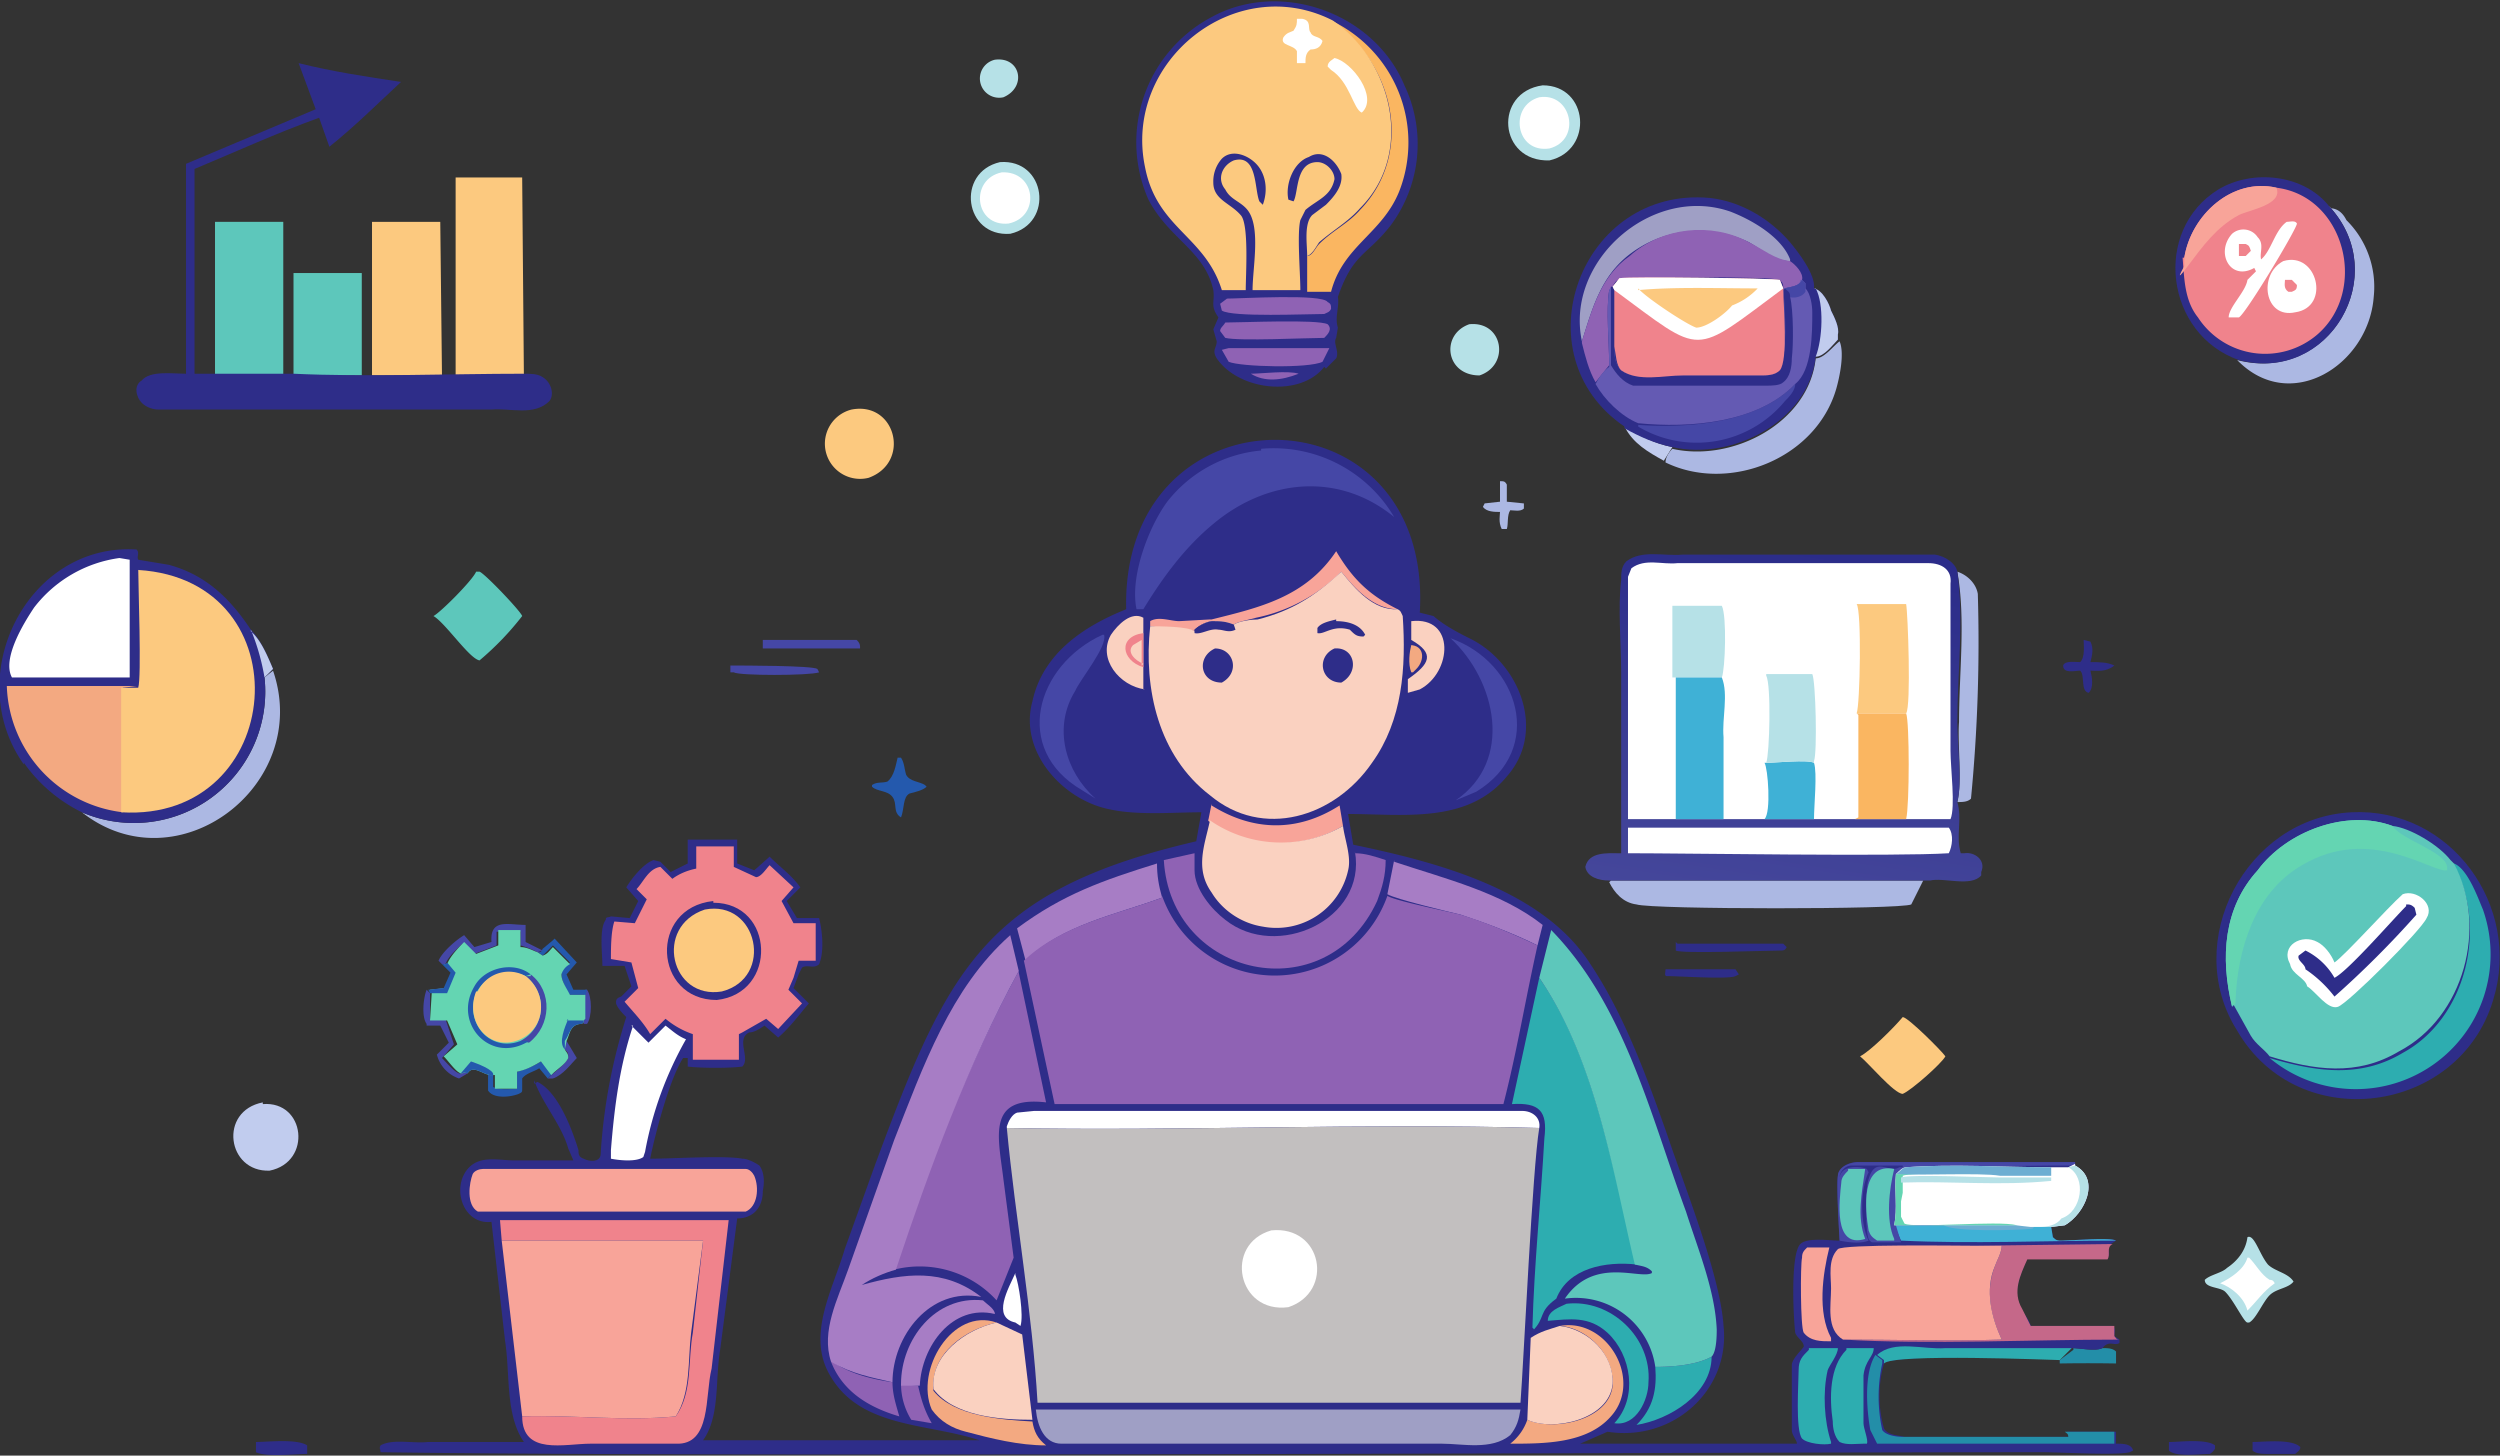 <svg xmlns="http://www.w3.org/2000/svg" data-name="Layer 1" viewBox="0 0 146.5 85.3"><rect x="0" y="0" width="146.5" height="85.3" fill="#333333" stroke="none"/><defs><linearGradient id="a" x1="5790.7" x2="5173.5" y1="-241.9" y2="-730.4" gradientTransform="matrix(.02 0 0 -.02 10.4 11.7)" gradientUnits="userSpaceOnUse"><stop offset="0" stop-color="#4542a1"/><stop offset="1" stop-color="#645ab3"/></linearGradient><linearGradient id="b" x1="5940.5" x2="5747.4" y1="-1202.2" y2="-2485.8" gradientTransform="matrix(.02 0 0 -.02 10.4 11.7)" gradientUnits="userSpaceOnUse"><stop offset="0" stop-color="#2b2c89"/><stop offset="1" stop-color="#4b4d9f"/></linearGradient></defs><path d="M34.4 58c.3.4.3 1.6 0 2H34h.2v-.1H34l.2-.2c0-.5-.1-1.3.1-1.7Zm-1.2 3 .6 1c-.3.3-.8 1-1.4 1.2h-.3c.4-.4.9-.7 1.2-1.2 0-.3 0-.3-.2-.5v-.4Z" fill="#4547a6"/><path d="M95.2 25c1 .6 1.8 1 2.8 1.2l-.5.8c-.9-.5-1.8-1-2.3-2Z" fill="#c1ccee"/><path d="m32.5 55 1.3 1.4-.6.7.4.9h.8c-.2.4 0 1.2-.1 1.7v-1.4h-1c-.1-.4-.4-.8-.4-1.2 0-.3.3-.5.5-.7l-1-1-.6.6-.3-.2c.2 0 .2 0 .3-.2l.6-.5Zm-.8 7.2.7.7-.3.3-.5-.6c-.3.2-.8.3-1 .6v.6c0 .2 0 .2-.2.3-.5.2-1.5.3-1.8-.2v-1h.3v.8c.5.2 1 .1 1.4.1v-1a5 5 0 0 0 1.4-.6Z" fill="#2459ad"/><path d="M127.2 84.5c.5 0 2.1-.2 2.6.2v.2a1 1 0 0 1-.3.3c-.6 0-2 .2-2.4-.2v-.5ZM97.5 56.8h4.2l.2.3-.2.1c-.4.2-3.3 0-4 0-.2 0-.1-.2-.1-.4ZM132 84.5c.7 0 2.3-.2 2.8.3 0 .2-.2.3-.3.4H133c-.4 0-.8 0-1-.2v-.5Zm-117 0c.7 0 2.4-.2 3 .2v.5c-.7 0-2.4.2-3-.1v-.5Z" fill="#2e2d89"/><path d="M42.8 39c.7 0 4.8 0 5.1.2l.1.2c-.6.2-4.7.2-5 0h-.2V39Z" fill="#4547a6"/><path d="M88 28.2c.1 0 .2 0 .3.2v1l1 .1v.3c-.2.2-.6.1-.8.1-.2.3-.1.8-.2 1.1H88c-.2-.4-.1-.8-.1-1-.3 0-.8 0-1-.3l.1-.2.9-.1v-1.2Z" fill="#acb8e3"/><path d="M25 60c-.3-.4-.2-1.5 0-2l.2.2v1.5h.9l.5 1.5-.7.8c.2.2.7.8 1 .9h.1c.1 0 .2-.1.4 0l-.5.3a2 2 0 0 1-1.3-1.4l.7-.7-.5-1H25Zm19.7-22.5h5.5c.2.2.2.3.2.5h-5.7v-.4Z" fill="#4547a6"/><path d="M121.4 79c.5 0 1.4.2 1.8 0 .3 0 .6 0 .8.2v.7a93 93 0 0 0-3.3 0v-.2l.8-.6V79Z" fill="#238ea8"/><path d="M28.8 55.2c-.1-1.4 1-1 2-1v1l1 .5-.3.1a5 5 0 0 0-1-.4v-.8h-1.4v.8l-1.3.5-.7-.6c-.3.3-.8.7-1 1.2h-.2l-.2-.2c.2-.5 1-1.2 1.5-1.5l.6.7 1-.3Z" fill="#4547a6"/><path d="m122.1 37.5.4.1c.2.4.1.8 0 1.2.5 0 1 0 1.4.2-.5.4-1 .3-1.4.3.1.4.2 1-.1 1.3-.5-.1-.2-1-.5-1.3-.3 0-1 .2-1-.3.1-.3.7-.2 1-.2.3-.3.2-1 .2-1.3ZM98.3 55.3h6.2l.2.2c-.1.2-.2.2-.3.2-.8 0-5.9.2-6.2 0v-.5Z" fill="#2e2d89"/><path d="M52.6 44.4h.2c.2.3.2.7.3 1 .2.4.8.4 1.1.6l.1.1c-.2.2-.6.3-1 .4-.4.2-.3.9-.5 1.4-.5-.3-.2-.8-.5-1.2-.3-.4-.9-.3-1.2-.6V46c.3-.2.6-.1.9-.2.4-.3.5-1 .6-1.4Z" fill="#2459ad"/><path d="M58.3 3.5c1.5-.2 1.9 1.6.5 2.2a1.1 1.1 0 0 1-.5-2.2ZM86.1 19c2-.2 2.4 2.4.6 3-2 0-2.3-2.4-.6-3Zm45.6 53.5c.4-.2.7 1 1.2 1.6.4.4 1.2.5 1.5 1-.3.4-1 .4-1.4.8-.4.4-.8 1.4-1.2 1.6h-.1c-.2 0-.8-1.3-1.3-1.8-.3-.3-1.2-.2-1.2-.7.3-.3 1-.4 1.3-.7.6-.4 1.1-1 1.2-1.8Z" fill="#b6e1e7"/><path d="M131.7 73.7h.1c.4.4.7 1 1.2 1.3.1 0 .2 0 .3.2-.7.5-1 1-1.6 1.6-.2-.8-1-1.4-1.6-1.6.6-.3 1.4-.8 1.6-1.5Z" fill="#fff"/><path d="M111.5 59.6c.3 0 2.3 2 2.5 2.3-.2.4-2 2-2.5 2.2-.5 0-2-1.8-2.5-2.2.6-.3 2-1.7 2.5-2.3Z" fill="#fcc97f"/><path d="M15.4 64.7c2.5-.2 2.9 3.4.4 3.9-2.5.1-3-3.5-.4-4Z" fill="#c1ccee"/><path d="M114.7 33.5c.6.2 1.1.7 1.2 1.3a95 95 0 0 1-.4 12c-.2.2-.5.2-.8.2.3-1.2 0-3.4.1-4.7 0-2.9.4-6-.1-8.8Z" fill="#acb8e3"/><path d="M49.9 24c2.6-.5 3.5 3.1 1 4a2 2 0 0 1-1-4Z" fill="#fcc97f"/><path d="M58.6 9.5c2.7-.2 3.2 3.6.6 4.2-2.7.2-3.2-3.6-.6-4.2Z" fill="#b6e1e7"/><path d="M58.7 10.1c2-.1 2.3 2.6.4 3-2 .2-2.3-2.6-.4-3Z" fill="#fff"/><path d="M27.9 33.5h.2c.3.1 2.4 2.3 2.5 2.6a17 17 0 0 1-2.5 2.6c-.6-.1-2-2.2-2.7-2.6.4-.2 2.3-2.1 2.5-2.6Z" fill="#5dc7bb"/><path d="M90.4 5c2.7 0 3 3.8.4 4.4-3 .1-3.3-4-.4-4.4Z" fill="#b6e1e7"/><path d="M90.2 5.7c1.9-.3 2.5 2.5.6 3-2 .3-2.4-2.5-.6-3Z" fill="#fff"/><path d="M136.5 12.2c.5 0 .8.3 1 .7a5.5 5.5 0 0 1 1.6 4.5c-.3 4-4.9 6.9-8 3.7 5.4 1.4 9.1-5 5.4-9Zm-121 27.5.5-.4C18.3 46 10.4 52 4.8 47.6a7.7 7.7 0 0 0 10.7-7.9ZM107.8 20c.3.7 0 2.1-.2 2.8-1.2 4.1-6.3 6.1-10 4.3 0-.3.2-.6.4-.8 3.5.8 8-1.5 8.4-5.3.5 0 1-.7 1.4-1Z" fill="#acb8e3"/><path d="M17.2 16h4v6h.6-4.6v-6Z" fill="#5dc7bb"/><path d="M94.4 51.6h18.3L112 53c-.6.3-15.2.3-16.1 0-.8-.1-1.3-.7-1.6-1.3Z" fill="#acb8e3"/><path d="M12.6 13h4v9h-4v-9Z" fill="#5dc7bb"/><path d="M21.8 13h4l.1 9h-4.1v-9Zm4.8-2.6h4l.1 11.6h-4V10.4Z" fill="#fcc97f"/><path d="M29.1 54.5h1.4v1c.4 0 .7.2 1 .3l.3.2c.3-.1.4-.3.6-.5l1 1a1 1 0 0 0-.5.6c0 .4.3.8.5 1.2h.9v1.4l-.1.1v.1l-.1.1c-.7 0-.7.6-.9 1l-.1.5c.1.2.2.2.2.5-.2.4-.6.6-1 1l-.6-.8c-.5.3-.9.5-1.4.6v1H29V63h-.3c-.5-.1-1-.6-1.3-.1-.1-.1-.2 0-.4 0-.3-.1-.7-.7-1-1l.8-.7-.6-1.4h-1l.1-1.6-.1-.2.9-.1.4-.9-.5-.5h.2c.2-.5.7-1 1-1.3l.7.7 1.3-.5v-.9Z" fill="#64d5b2"/><path d="M27.6 62.2c.3.1 1.4.5 1.3.8h-.2c-.5-.1-1-.6-1.3-.1-.2-.1-.3 0-.4 0l.6-.7Zm5.6-2.4h1-.1.1v.1l-.1.1c-.7 0-.7.6-1 1v.5c-.4-.4 0-1.3.2-1.8Zm-7-3.4.5.6-.5 1.2h-1l-.1-.2.9-.1.4-.9-.5-.5h.2Z" fill="#2459ad"/><path d="M31.1 57.1c1.3 1 1.2 3-.1 4l-.5-.1c1.5-.8 1.6-2.8.3-3.8h.3Z" fill="#4547a6"/><path d="M27.8 57.8c.6-1.1 2.3-1.5 3.3-.7l-.3.1a2.2 2.2 0 0 0-2.9 1c-.7 1.7.8 3.5 2.6 2.8h.5c-2.2 1.4-4.5-1-3.2-3.2Z" fill="#2459ad"/><path d="M28 58.1a2 2 0 0 1 2.8-.9c1.3 1 1.2 3-.3 3.7-1.8.8-3.3-1-2.6-2.8Z" fill="#fcc97f"/><path d="M17.5 3.7c2 .5 4 .8 6 1.1-1.4 1.3-2.7 2.6-4.2 3.8l-.6-1.7c-2.5.9-4.9 2-7.3 3v12h5.8c4.2.2 9.2 0 13.5 0 .4 0 .8 0 1.1.2.5.3.7 1 .4 1.4-.9.9-2.3.4-3.4.5H9.3c-.3 0-.7-.1-1-.4-.3-.3-.5-1 0-1.3.5-.6 1.8-.4 2.6-.4V9.6l7.6-3.2-1-2.7Zm113.7 17.4c-4.3-1.5-5.1-7.6-1.2-10 2-1.2 5-.9 6.5 1 3.7 4 0 10.4-5.3 9Z" fill="#2e2d89"/><path d="M128 15.1c.4-2.5 2.8-4.7 5.4-4.1 4 .5 5.4 6 2.4 8.6a4.7 4.7 0 0 1-7-1c-.8-1-.8-2.3-.9-3.5Z" fill="#f0838c"/><path d="M133.8 15.3c2-.6 2.8 2.7.7 3-1.8.4-2.2-2.2-.7-3Z" fill="#fff"/><path d="M134 16.4h.3l.3.3c0 .3-.1.3-.3.4h-.2c-.3-.2-.2-.5-.2-.7Z" fill="#f0838c"/><path d="M128 15.1c.4-2.5 2.8-4.7 5.4-4.1.4 1-1.6 1.3-2.2 1.6-1.3.7-2.1 1.8-3 3s-.2 0-.2 0V15Z" fill="#f8a499"/><path d="M134 13c.2 0 .5-.1.6.1 0 .3-3 5.3-3.4 5.5h-.6c0-.6 1-1.5 1.1-2.2l.5-.5-.1-.2c-1.4.8-2.3-.9-1.3-2a1 1 0 0 1 1.5.2c.4.4.1.9.2 1.3.6-.5.8-1.7 1.5-2.2Z" fill="#fff"/><path d="M131.3 14.3h.3c.2.1.2.1.3.4l-.3.3h-.4v-.7Z" fill="#f0838c"/><path d="M95.2 25c-6.2-4.2-2.6-14.1 5-13.4 1.8.2 3.5 1.2 4.7 2.6.5.6 1.5 1.9 1.4 2.7.5.1.9.9 1 1.3.2.4.5 1 .4 1.4v.3c-.3.3-.8 1-1.3 1-.4 3.8-4.9 6.1-8.4 5.3-1-.2-1.9-.6-2.8-1.1Z" fill="#2e2d89"/><path d="M106.3 16.9c.5.1.9.9 1 1.3.2.4.5 1 .4 1.4v.3c-.3.3-.8 1-1.3 1 .4-1 .5-3.1 0-4Z" fill="#c1ccee"/><path d="M96 24.9c3 .2 7-.1 9.2-2.4 0 .4-.4.8-.6 1A6.7 6.7 0 0 1 96 25Z" fill="#4547a6"/><path d="M92.7 20c-1-4.7 4.1-9.2 8.7-7.6 1.3.5 3 1.5 3.5 2.8v.1c-.9 0-1.7-.7-2.4-1.1a6.7 6.7 0 0 0-7 .7c-1.7 1.3-2.2 3.2-2.8 5.1Z" fill="#9f9fc5"/><path d="M92.7 20c.6-1.9 1.1-3.8 2.8-5 1.9-1.7 4.8-2 7-.8.8.4 1.5 1 2.4 1.1.3.2.8.7.7 1.1-.1.4-.7.4-1 .5h-.1c0-.2 0-.3-.2-.5-.4-.2-8.7-.2-9.4 0-.2 0-.3.2-.4.4l-.2.2c-.2 1.1 0 3.2 0 4.4l-.8 1c-.4-.7-.6-1.5-.8-2.3Z" fill="#8f62b4"/><path d="m105.6 16.4.2.2v.3c.3.3.4 1 .4 1.4 0 1.2 0 3.4-1 4.2-2.2 2.3-6.2 2.6-9.2 2.3-1-.4-2-1.4-2.5-2.3.2-.4.5-.8.8-1 0-1.3-.2-3.4 0-4.5l.1-.2.2.2v3.3c0 .5 0 1 .4 1.4 1 .7 2.4.2 3.6.3h4.5c.4 0 .9 0 1.1-.3.5-.6.4-3.8.3-4.7v-.1c.4-.1 1-.1 1-.5Z" fill="url(#a)"/><path d="m105.6 16.4.2.2v.5c-.2.3-.6.4-1 .3 0-.3 0-.3-.2-.5.3-.1.8-.1 1-.5Z" fill="#4547a6"/><path d="m94.5 16.8.1.2v3.3c0 .5 0 1 .4 1.4 1 .7 2.5.2 3.6.3h4.5c.4 0 1 0 1.1-.3.6-.6.4-3.8.3-4.7l.1-.1c.2.2.3.2.3.5.2.8.2 2.8.1 3.6 0 .5-.1 1.1-.5 1.4-.2.2-.7.2-1 .2h-7.8c-.6-.2-1-.7-1.3-1.2v-4.6Z" fill="#2e2d89"/><path d="m94.5 16.8.4-.5c.7-.1 9 0 9.4.1l.2.5c0 1 .3 4.2-.2 4.8-.3.3-.8.3-1.1.3h-4.6c-1.1 0-2.6.4-3.6-.3-.3-.3-.3-.9-.4-1.4V17l-.1-.2Z" fill="#f0838c"/><path d="m94.5 16.8.4-.5c.7-.1 9 0 9.4.1l.2.5c-5.4 4-4.6 4-9.9.1l-.1-.2Z" fill="#fff"/><path d="M96 17c2.2-.2 4.7-.1 7-.1a4 4 0 0 1-1.5 1c-.4.5-1.5 1.3-2.1 1.3-.6-.2-3-1.8-3.4-2.3Z" fill="#fcc97f"/><path d="M1.4 44.8c-3.7-5.2.2-13 6.6-12.6.2.2 0 .4.1.6l1.8.3c2.2.6 3.6 2 4.8 3.8.6.6 1 1.6 1.3 2.3l-.5.5a7.7 7.7 0 0 1-10.7 7.9 9 9 0 0 1-3.4-2.9Z" fill="#2e2d89"/><path d="M14.7 37c.6.5 1 1.5 1.3 2.2l-.5.5a13 13 0 0 0-.8-2.8Z" fill="#c1ccee"/><path d="M.5 40.2H8l-.8.1v7.3a7.7 7.7 0 0 1-6.8-7.4Z" fill="#f3a981"/><path d="m7 32.7.6.1v6.9H.7c-.6-1.1.7-3.2 1.3-4.1a7.6 7.6 0 0 1 5-2.9Z" fill="#fff"/><path d="M8.1 33.4c9.8.6 8.7 14.8-1 14.2v-7.3h1c.2-.6 0-6 0-7Z" fill="#fcc97f"/><path d="M137.8 47.6c5.8-.3 10 5.5 8.3 11-2 6.7-11.4 8-15 1.8-3.3-5.2.5-12.5 6.7-12.8Z" fill="#2e2d89"/><path d="M143.8 50.6c.8.3 1.4 2 1.7 2.7A7.9 7.9 0 0 1 133 62c2.7.8 5.3 1.2 7.8-.3 3.7-2 5-7.3 3-11Z" fill="#2dadb0"/><path d="M130.8 59c-.7-2.9-.5-5.8 1.5-8 1.7-2.3 5.2-3.6 7.9-2.6 1 .1 2.7 1.1 3.4 2l.2.2c2 3.7.6 9-3.2 11-2.5 1.5-5 1.1-7.6.3-.3-.4-.8-.7-1.1-1.2l-1-1.8Z" fill="#5dc7bb"/><path d="M140.8 52.4c.8-.3 1.9.6 1.4 1.4-.3.7-4.6 5-5.2 5.2-.6.2-1.3-.9-1.8-1.2-.1-.5-.9-.7-1-1.3-.6-1.1.7-1.8 1.6-1.3.4.2.8.7 1 1.2.6-.4 3.1-3.2 4-4Z" fill="#fff"/><path d="M141 53c.2 0 .3 0 .5.2l.1.4a57 57 0 0 1-4.8 4.8 7.2 7.2 0 0 0-1.7-1.6c0-.3-.5-.5-.4-.8l.4-.3a4 4 0 0 1 1.7 1.6c.8-.4 3.4-3.4 4.2-4.2Z" fill="#2e2d89"/><path d="M130.8 59c-.7-2.9-.5-5.8 1.5-8 1.7-2.3 5.2-3.6 7.9-2.6.5.8 3.1 1.5 3.2 2.4v.2c-.8.2-4.5-2.7-8.5-.3-2.8 1.6-3.8 5-3.9 8 0 .1 0 .2-.2.2Z" fill="#64d5b2"/><path d="M77.6 21.5c-1.4 1.8-5 1.4-6.3-.5-.3-.5 0-.6 0-1l-.2-.7.3-.7c-.5-.7-.2-.9-.3-1.6-.5-2.3-2.6-3-3.8-5.3A8.3 8.3 0 0 1 71 1c4-2.2 9.5-.3 11.3 4a8 8 0 0 1-.8 8.2c-1.4 1.8-2.2 1.6-3.1 4.2.1.6-.2 1.2 0 1.8l-.1.6c-.2.3.2.8 0 1.2l-.6.6Z" fill="#2e2d89"/><path d="M73.3 21.9c.6 0 2.2-.2 2.8 0-1 .4-2 .5-2.8 0Zm4-1.5h.6l-.4.8c-.8.4-4.8.3-5.5 0l-.4-.7.4-.1h5.3Zm-5.5-1.5c1 0 5.4-.2 6 .1.3.3 0 .6-.2.8-1 0-5 .2-5.8 0l-.3-.4c0-.2.2-.3.3-.5Zm0-1.4c.9 0 5.7-.3 6 .2.2.1.2.2.2.4-.1.2-.2.2-.4.3-1 0-5.4.2-6-.2l-.1-.4.4-.3Z" fill="#8f62b4"/><path d="M78 1.2a7.9 7.9 0 0 1 4 10c-1 2.5-3.3 3.2-4 5.9h-1.4V15c.3 0 .5-.5.7-.7.8-.8 1.7-1.2 2.4-2 3.2-3.3 2-8.7-1.7-11Z" fill="#fab661"/><path d="M71.6 17c-1-3.2-3.8-3.6-4.5-7.2-1.3-6.2 5.3-11.5 11-8.6 3.5 2.4 4.8 7.8 1.6 11-.7.8-1.6 1.3-2.4 2-.2.3-.4.7-.7.8 0-.7-.2-1.9.3-2.4l.8-.6c.5-.5 1-1.1.9-1.8-.3-.8-1.1-1.5-1.9-1-.9.3-1.4 1.6-1.2 2.5l.3.1c.3-.5.1-2.3 1.4-2.3.5 0 1 .5 1 1-.2 1-1 1.2-1.7 1.8l-.3.6c-.2.8 0 3.1 0 4.1h-2.8c0-1.3.5-3.7-.3-4.7-.4-.5-1-.6-1.3-1.2-.5-.6-.2-1.4.5-1.7 1.4-.4 1.2 1.7 1.5 2.4l.2.2c.3-.8.2-1.7-.3-2.3-.5-.6-1.5-1-2.1-.4a2 2 0 0 0-.5 1.4c0 1 1 1.2 1.6 1.9.5.5.3 3.5.3 4.4h-1.4Z" fill="#fcc97f"/><path d="M78.2 3.4c1 .2 2.6 2.3 1.6 3.2-.5-.2-.7-1.8-1.8-2.5l-.2-.2c0-.3.3-.4.4-.5ZM76 1.1h.3c.6.1.3.6.5.8.1.3.5.2.7.5-.1.4-.4.5-.7.5-.3.2-.3.5-.3.8H76V3c-.2-.4-1-.3-.8-.8.2-.3.4-.3.6-.4.2-.3.2-.4.2-.7Z" fill="#fff"/><path d="M95 50V39.4c0-1.7-.2-3.8 0-5.4 0-.4 0-.8.3-1.1.9-.7 2.2-.3 3.3-.4h14.8c.6.1 1.2.5 1.3 1 .4 2.8 0 6 0 8.8 0 1.3.3 3.5 0 4.7.3 1-.1 2 .2 3h.2c.6-.1 1.3.4 1 1.1v.2c-.6.7-2.2.1-3 .3H94.3c-.6 0-1.3-.2-1.4-.8.2-.9 1.3-.8 2-.8Z" fill="url(#b)"/><path d="M95.4 48.5h18.8c.3.4.2 1.1 0 1.5-3.1.2-15.4 0-18.8 0v-1.5Zm0-.5V33.8l.2-.5c.8-.6 1.8-.2 2.7-.3H113c.8 0 1.4.4 1.3 1.2V44c0 1 .3 3.3 0 4H95.4Z" fill="#fff"/><path d="M103.5 44.7c.6 0 2.4-.2 2.8 0 .2.6 0 2.5 0 3.3h-2.9c.4-.4.2-3 0-3.3Z" fill="#3fb1d6"/><path d="M98.2 35.5h2.7c.3.6.2 3.7 0 4.2H98v-4.2Zm5.3 4h2.7c.2.4.3 4.6.1 5.1v.1c-.4-.2-2.2 0-2.8 0 .2-.5.3-4.6 0-5.1Z" fill="#b6e1e7"/><path d="M108.8 41.8h2.9c.2.5.2 5.4 0 6.2h-3l.2-.1v-6Z" fill="#fab661"/><path d="M108.8 35.4h2.9c.1.5.3 6 0 6.4h-2.9c.2-.5.3-6 0-6.4Z" fill="#fcc97f"/><path d="M98.2 39.7h2.7c.4 1 0 2.4.1 3.5V48h-2.8v-8.3Z" fill="#3fb1d6"/><path d="M66 35.9c-.5-13.5 18-13.5 17.2 0l.8.2c.7.6 1.5 1 2.3 1.4 2.8 1.5 4.3 5.4 2 8-2.3 2.8-6.1 2.2-9.3 2.2l.3 1.8c4.8 1 11.1 2.6 13.9 7 2 3 3.3 6.6 4.5 10 1 3 3.1 8.2 3.3 11.2.4 3.8-3 6.8-6.8 6.2l-1.6.7h12.7c0-.2-.3-.5-.3-.8V80c0-.4.7-1 .7-1.1 0-.3-.4-.5-.5-.8-.1-.8-.3-4.6.3-5.2.4-.4 1.7-.2 2.3-.2 0 0-.2-3.3-.1-3.8.1-.6.7-.8 1.2-.8h12.7v.2c1.5.8.6 2.8-.6 3.5l-.8.1.1.6c.2.2.3.2.5.2.5 0 3-.2 3.2 0l-.3.2c-.3.1 0 .6-.2.8h-4.7c-.4 1-.9 2-.4 3 .2.3.5.6.6 1h4.8c.2.2.1.3.1.6l.3.2v.2c-.3.2-.6-.2-1 .3-.4.2-1.3 0-1.8 0l-.7.6c-.3 0-9.8-.3-10.3.3a7 7 0 0 0 0 3.8c.2.4.8.4 1.2.5h9.7c0-.2-.1-.3-.2-.3h2.9v.7c.4 0 .9 0 1 .4l-.2.1c-.8.2-4 0-5.1 0-20.2 0-77.6.3-97.4 0 0-.2-.1-.2 0-.4.7-.4 1.9-.1 2.8-.2h5.6c-1.1-1.6-.8-4-1.1-5.9l-.8-7c-1.7.2-2.4-2.1-1.3-3.2.7-.7 1.8-.4 2.6-.4h3.5l-.3-.7c-.4-1.4-1.5-2.6-2-4v.2l.2-.1c1.2.6 2 2.7 2.4 4 0 .2 0 .4.3.5.4.2 1 .2 1-.3a33 33 0 0 1 1.5-8c-.2-.2-.5-.5-.6-.8 0-.2 0-.3.3-.4l.6-.6-.4-1.2h-1.3c0-.7-.2-2.2.2-2.7 0-.2.1-.1.3-.2l1.1.1.5-1-.7-.8c.3-.5 1-1.4 1.6-1.6l.4.1.6.6 1-.5v-1.4h2.9v1.4l1 .4.9-.8c.6.6 1.3 1.1 1.8 1.8l-.8.8.6 1H48c.2.8.3 2 0 2.7-.3.3-.7 0-1 .2l-.2.4-.3.8.9.9c-.6.7-1.1 1.4-1.8 2l-.8-.7c-.3.2-.6.4-.9.4-.8.4.1 1.5-.4 2-.7.1-2.4.1-3.2 0V62H40l.1-.1c-.8 1.1-1.7 4.5-2 6 1.3 0 4.4-.2 5.4 0 .3 0 .7.2 1 .4.3.4.3 1 .2 1.5 0 1-.6 1.6-1.5 1.6l-1 7.7c-.3 1.8 0 3.9-1 5.3h16.2c-3-1-6.9-.7-8.7-3.7-1.5-2.4.1-5.1.8-7.5l1.8-5c4.2-11.3 6.3-16 18.8-18.9l.3-1.7c-1.7 0-3.8.2-5.5-.2-2.7-.6-5.2-3.4-4.4-6.3.6-2.8 3-4.4 5.5-5.4Z" fill="#2e2d89"/><path d="M82.6 37.8c.9 0 .9.9.4 1.4l-.2.2h-.1c-.2-.5-.1-1.2 0-1.6Z" fill="#f3a981"/><path d="M59.5 74.7c.2.5.5 2.4.3 3l-.3-.2c-1.4-.3-.4-2 0-2.9Z" fill="#fff"/><path d="m52.8 81.1 1 .1c.2.9.4 1.5.8 2.2l-1.2-.2a4 4 0 0 1-.6-2.1Zm-4-1.3c1 .7 2.2 1 3.5 1.2 0 .7.2 1.3.4 2-1.7-.5-3.3-1.4-4-3.2Z" fill="#8f62b4"/><path d="M82.7 36.4c2.6-.3 2.4 3 .5 4l-.7.2v-.8c1.3-.9 1.6-1.5.2-2.3v-1Zm-15.6 4c-1.5-.2-2.8-1.8-2-3.2.4-.6 1.2-1.4 1.9-1v4.2Z" fill="#fad1c0"/><path d="M67 39.1c-1.3-.4-1.5-1.8 0-2v2.1Z" fill="#f0838c"/><path d="M67 38.9c-.5-.2-1-.7-.6-1.1l.5-.3V39Z" fill="#fad1c0"/><path d="M110 79.4c1-.9 2.7-.3 4-.4h7.4l-.7.7c-.3 0-9.8-.4-10.3.2v-.2l-.4-.3Z" fill="#2dadb0"/><path d="M106 73.1h1.2c-.4 1.6-.7 3.8.1 5.3v.2c-.6 0-1.2 0-1.6-.5-.2-.3-.2-4-.1-4.4 0-.3.1-.4.3-.6Z" fill="#f8a499"/><path d="M52.8 81.1c0-2.6 2-5.2 4.8-4.9.2.2.7.5.7.8-2.5-.6-4.3 1.9-4.4 4.2h-1.1Z" fill="#a77dc5"/><path d="M71 47.2c2.4 1.5 5 1.6 7.5 0l.2 1.2a7.3 7.3 0 0 1-7.9-.3l.2-1Z" fill="#f8a499"/><path d="M97 80.1c1 0 2.4-.1 3.3-.6 0 2.2-2.5 3.7-4.4 4 1-1 1.2-2.1 1.1-3.4Z" fill="#2dadb0"/><path d="M71 36.3c2.8-.7 5.5-1.3 7.3-4 1 1.7 2 2.6 3.6 3.4-1.4 0-2.5-1.2-3.3-2.2a9.8 9.8 0 0 1-5 2.7c-.3.1-1 .2-1.3.4l-1.3-.2a2 2 0 0 0-1 .5v.1c-.3-.2-2.1-.2-2.6-.3v-.3c.5-.3 1.2 0 1.7 0l1.8-.1Z" fill="#f8a499"/><path d="M111 71.8h8.5l.7.1.1.6c.2.2.3.2.5.2.5 0 2.9-.2 3.2 0-4.2 0-8.4.2-12.6 0l-.4-.9Z" fill="#3fb1d6"/><path d="M118.2 71.8h1v.1l-.1.1c-.9.1-4.6.2-5.2-.2h4.3Z" fill="#6daed2"/><path d="M106 79h1.7c0 .4-.5 1-.6 1.3-.3 1.3-.2 3 .2 4.2v.1c-.4.1-1.4 0-1.7-.3-.4-.5-.2-3.3-.2-4 0-.6.2-.8.6-1.2Z" fill="#2dadb0"/><path d="M91.4 77.7c2.8-.5 4.9 3.2 3 5.3-1.4 1.6-3.9 1.6-5.9 1.6a3 3 0 0 0 1-1.4c1.6.7 4.8 0 5-2 .1-1.8-1.4-3.3-3-3.5Z" fill="#f3a981"/><path d="M108.2 79h1.6c0 .5-.5.7-.6 1.6v2.8c0 .3.3 1 .2 1.2h-.2c-.4 0-1 .1-1.4-.1-.3-.3-.4-.8-.4-1.2-.2-1.4-.2-3.2.8-4.2Zm-16.4-2.6c2.6-.3 5 2 4.8 4.6 0 1-.7 2.6-2 2.4 1.4-1.5 1-4-.4-5.3-1.1-1-2.2-.8-3.5-.7 0-.6.7-.8 1.1-1Z" fill="#2dadb0"/><path d="M124 84.6h-14l-.4-.8c-.2-1.1-.4-3.3.3-4.4l.4.3v.2a9 9 0 0 0 0 3.9c.2.3.8.4 1.2.4h9.7c0-.2-.1-.2-.2-.3h2.9v.7Z" fill="#238ea8"/><path d="M61.3 84.7c-1.6 0-3.2-.4-4.7-.8-.8-.2-1.5-.6-2-1.3-1-2.3 1.2-6 3.8-5.1-1.8.4-3.9 1.8-3.7 4 1.2 1.5 4 1.7 5.8 1.8.1.6.3 1 .8 1.4Z" fill="#f3a981"/><path d="M85 37.4c4 1.4 5.6 6.5 1.5 9l-1.2.5c3.4-2.3 2.4-7-.3-9.5Zm-20.4-.2h.1c.2.7-1.4 2.6-1.7 3.3-1.3 2.1-.6 4.7 1.2 6.3l-.8-.5c-4.1-2.4-2.7-7.3 1.2-9.1Z" fill="#4547a6"/><path d="M81.7 50.5c3 1 6.3 1.8 8.7 3.7l-.3 1.2c-1.4-.7-3-1.3-4.5-1.8-.8-.2-3.8-.9-4.3-1.2l.4-2Zm-22.1 3.9c2.7-2 5-2.8 8.2-3.8 0 .7.1 1.3.3 2-2.7 1-5.9 1.6-8 3.7l-.5-1.9Z" fill="#a77dc5"/><path d="M107.8 72.7s-.2-3.2-.1-3.8c0-.5.7-.8 1.2-.8h12.7v.2h-1.4l-8.5.1c-.2 0-.4.3-.6.4v3l.3 1h-1.7a.4.4 0 0 1-.2-.2c-.2-.5-.2-3 0-3.5.4-1.4 1.2-.3 1.8-.7h.2v-.2.1h-3c-.4 0-.7.4-.7.7.1-.7 1.1-.7 1.6-.5l.1.2c-.5 1-.5 3 0 4-.5.2-1.2.1-1.7 0Z" fill="#4547a6"/><path d="M108.3 68.5h1c-.2 1.4-.5 2.8 0 4.1-1.9.6-1.5-2.3-1.4-3.3 0-.3.2-.5.4-.7Z" fill="#5dc7bb"/><path d="M110 72.7c-.3-.2-.4-.3-.5-.6-.2-1.2-.5-4 1.5-3.6-.3 1.2-.5 3 0 4.1v.1h-1Z" fill="#5dc7bb"/><path d="m37 60.1 1 1 1-1c.4.3.7.6 1.2.8a21 21 0 0 0-2.4 6.6l-.1.3c-.4.3-1.4.2-1.9.1v-.5c.2-2.5.5-4.9 1.3-7.3Z" fill="#fff"/><path d="m115.8 73 8-.1c-.4.2-.1.6-.3.9h-4.7c-.4.9-.9 1.9-.3 2.9l.5 1h4.9v.6c.1.1.1.2.3.2-5.3 0-11 .3-16.2 0 3 0 6.2.1 9.3 0-.6-1.3-1-2.8-.4-4.3.1-.3.4-.8.4-1.2h-1.5Z" fill="#c56889"/><path d="M91.4 77.7c1.7.2 3.2 1.7 3.1 3.4-.2 2.1-3.5 2.8-5 2.1l.2-4.8c.6-.4 1.1-.5 1.7-.7Zm-33-.2 1.5.7.6 5c-1.9 0-4.6-.2-5.8-1.8-.2-2 1.9-3.5 3.7-3.9Z" fill="#fad1c0"/><path d="M59 66c.1-.3.3-.7.6-.8l1-.1h28.6c.6 0 1.1.4 1 1-10.4-.3-20.9.2-31.2 0Z" fill="#fff"/><path d="M79.4 50c.6 0 1.2.2 1.8.4 0 .9-.2 1.6-.5 2.4-3 6.5-12.1 4.5-12.5-2.4L70 50v1c0 1.1 1 2.3 1.8 2.9 3 2.4 8.3 0 7.6-4Z" fill="#8f62b4"/><path d="M121.6 68.3c1.5.8.6 2.8-.6 3.5l-.8.1H119l-.9-.1H111c.2-1 0-2 .1-3 .2-.2.4-.4.6-.4 2.8-.2 5.6 0 8.5 0h1l.4-.2Z" fill="#fff"/><path d="M121.6 68.3c1.5.8.6 2.8-.6 3.5l-.8.1h-.7c.5 0 1-.1 1.3-.5 1.2-.4 1.5-2.4.4-3l.4-.1Z" fill="#b6e1e7"/><path d="M111.1 68.8h6c-.7 0-5.2-.1-5.6.1v1l-.1.5v.9l.2.4c.5.3 5.5-.2 6.6.1H111c.2-1 0-2 .1-3Z" fill="#64d5b2"/><path d="M111.4 69.2V69c.5-.2 5 0 5.8 0h3v.2c-3 .3-5.9 0-8.8.1Z" fill="#b6e1e7"/><path d="M111.1 68.8c.2-.1.4-.4.6-.4 2.8-.2 5.7 0 8.5 0v.5h-3c-1.2-.2-4.8 0-6-.1Z" fill="#6daed2"/><path d="M70.8 48a7.3 7.3 0 0 0 7.9.4c.1.8.5 1.8.3 2.6a4.3 4.3 0 0 1-5 3.3c-1.3-.2-2.4-1-3-2-1-1.4-.4-2.8-.1-4.2Z" fill="#fad1c0"/><path d="M73.9 26.3a8.2 8.2 0 0 1 7.8 4c-3.3-2.7-7.5-2.2-10.6.4-1.7 1.4-3 3.2-4.1 5h-.4c-.4-1.9.7-4.8 1.8-6.3a7.9 7.9 0 0 1 5.5-3Z" fill="#4547a6"/><path d="M28.3 68.5h15.4c.2 0 .4.2.5.4.3.7.2 1.8-.5 2.1H28c-.7-.4-.5-1.7-.3-2.2.1-.2.4-.3.6-.3Z" fill="#f8a499"/><path d="M29.3 71.5h13.4l-1 8.7c-.4 1.6 0 4.5-2.1 4.4h-5c-1.5 0-4 .7-4-1.6 3-.1 6 .3 9 0 1-1.4.7-3.3 1-4.9l.6-5.4H29.4l-.1-1.2Z" fill="#f0838c"/><path d="M108 78.5c-1-.6-.7-2-.7-3 0-.7-.2-1.7.4-2.3.3-.3 7-.2 8-.2h1.6c0 .4-.3.9-.4 1.2-.6 1.4-.2 3 .4 4.3-3.1.1-6.2 0-9.3 0Z" fill="#f8a499"/><path d="M60.8 82.6h28.3c-.1.6-.2 1-.6 1.5-1.1.9-2.8.5-4 .5H62.2c-1 0-1.4-1-1.5-2Z" fill="#9f9fc5"/><path d="M90.2 57.3c3.3 4.7 4.3 11.3 5.7 16.8-1.8-.2-4 .2-4.7 2-1.1.8-.6 1.1-1.4 1.9v-.2.2l.1-.1-.1-.1c.1-3.7.5-7.5.7-11.1.2-1.6-.3-2.1-1.9-2l1.6-7.4Z" fill="#2dadb0"/><path d="m59.7 57 1.6 7.6c-3.5-.4-2.8 2-2.5 4.5l.6 4.6-1 2.5a6.1 6.1 0 0 0-6-1.8c2-6 4.3-12 7.3-17.5Z" fill="#8f62b4"/><path d="M48.7 79.8c-.6-1.8.4-3.7 1-5.4l2.7-7.6c1.7-4.3 3.3-8.9 6.8-12l.5 2.1c-3 5.5-5.2 11.5-7.2 17.5-.7.2-1.4.5-2 .9 2.5-.7 4.8-1 7 .7-3-.6-5.2 2.3-5.2 5-1.3-.3-2.4-.5-3.6-1.2Z" fill="#a77dc5"/><path d="M90.9 54.5c4.3 4.4 5.8 10.8 7.9 16.5.7 2.2 1.7 4.6 1.8 6.9 0 .3 0 1.3-.3 1.6-.9.5-2.3.6-3.3.6a4.7 4.7 0 0 0-5.3-4c1.7-2.5 4.4-1.1 5.1-1.5v-.1c-.3-.3-.6-.3-1-.4-1.3-5.5-2.3-12-5.6-16.8l.7-2.8Z" fill="#5dc7bb"/><path d="M40.6 49.6H43v1.2l1.3.6c.3 0 .6-.5.8-.7l1.4 1.3-.7.8.7 1.3h1.3v2.2h-1l-.3 1-.3.7.8.8-1.4 1.5-.7-.6-1.4.8-.2.1v1.5h-2.7v-1.5a5 5 0 0 1-1.6-.9l-.9.9c-.4-.7-1-1.3-1.5-1.9l.8-.8-.4-1.5-1.2-.2c0-.6 0-1.6.2-2.2l1.2.1.7-1.4-.6-.6c.4-.4.7-1.2 1.4-1.3l.7.7c.4-.3.9-.5 1.4-.6v-1.3Z" fill="#f0838c"/><path d="M41.8 52.9c3.6 0 3.8 5.3.2 5.7-3.7 0-4-5.4-.2-5.8Z" fill="#2e2d89"/><path d="M41.3 53.3c3.1-.6 4.1 4 1 4.8-3 .5-4-3.8-1-4.8Z" fill="#fcc97f"/><path d="M29.4 72.7h11.8l-.7 5.4c-.2 1.6 0 3.5-.9 4.9-3 .3-6-.1-9 0l-1.2-10.3Z" fill="#f8a499"/><path d="M72.3 36.6c.3-.2 1-.3 1.4-.3 2-.5 3.4-1.4 4.9-2.8.8 1 1.9 2.3 3.3 2.2.2.1.2.2.3.4.2 3 0 6.1-1.8 8.6-2.2 3.2-6.4 4.5-9.5 1.9-3-2.3-3.9-6.2-3.5-9.9.5 0 2.3 0 2.6.3.3-.4.6-.5 1-.6.5 0 .8 0 1.3.2Z" fill="#fad1c0"/><path d="M71 36.4c.5 0 .8 0 1.3.2l.1.3c-.4.2-.7 0-1 0-.5-.1-1 .3-1.4.2v-.2a2 2 0 0 1 1-.5Zm7.3 0c.7 0 1.4.2 1.7.8l-.1.1c-.4 0-.5-.1-.8-.4-1-.3-1.5.3-1.9.2v-.3c.2-.3.7-.4 1.1-.5ZM71.2 38c1.1 0 1.5 1.4.4 2-1.3 0-1.5-1.5-.4-2Zm7 0c1.2-.1 1.5 1.4.4 2-1.2 0-1.5-1.5-.4-2Z" fill="#2e2d89"/><path d="M68.1 52.5a7 7 0 0 0 13.2 0c.5.3 3.5.9 4.3 1.1 1.6.5 3 1.1 4.5 1.8-.7 3.1-1.2 6.2-2 9.3H61.8L60 56.3c2.2-2.1 5.4-2.7 8.1-3.7Z" fill="#8f62b4"/><path d="M60.8 82.2c-.3-5.3-1.3-10.8-1.8-16.1 10.3.2 20.8-.3 31.2 0-.4 2.4-.9 13.5-1.1 16.1H60.8Z" fill="#c2bfbf"/><path d="M74.5 72.1c3-.3 3.7 3.6 1 4.5-3 .4-3.8-3.7-1-4.5Z" fill="#fff"/></svg>